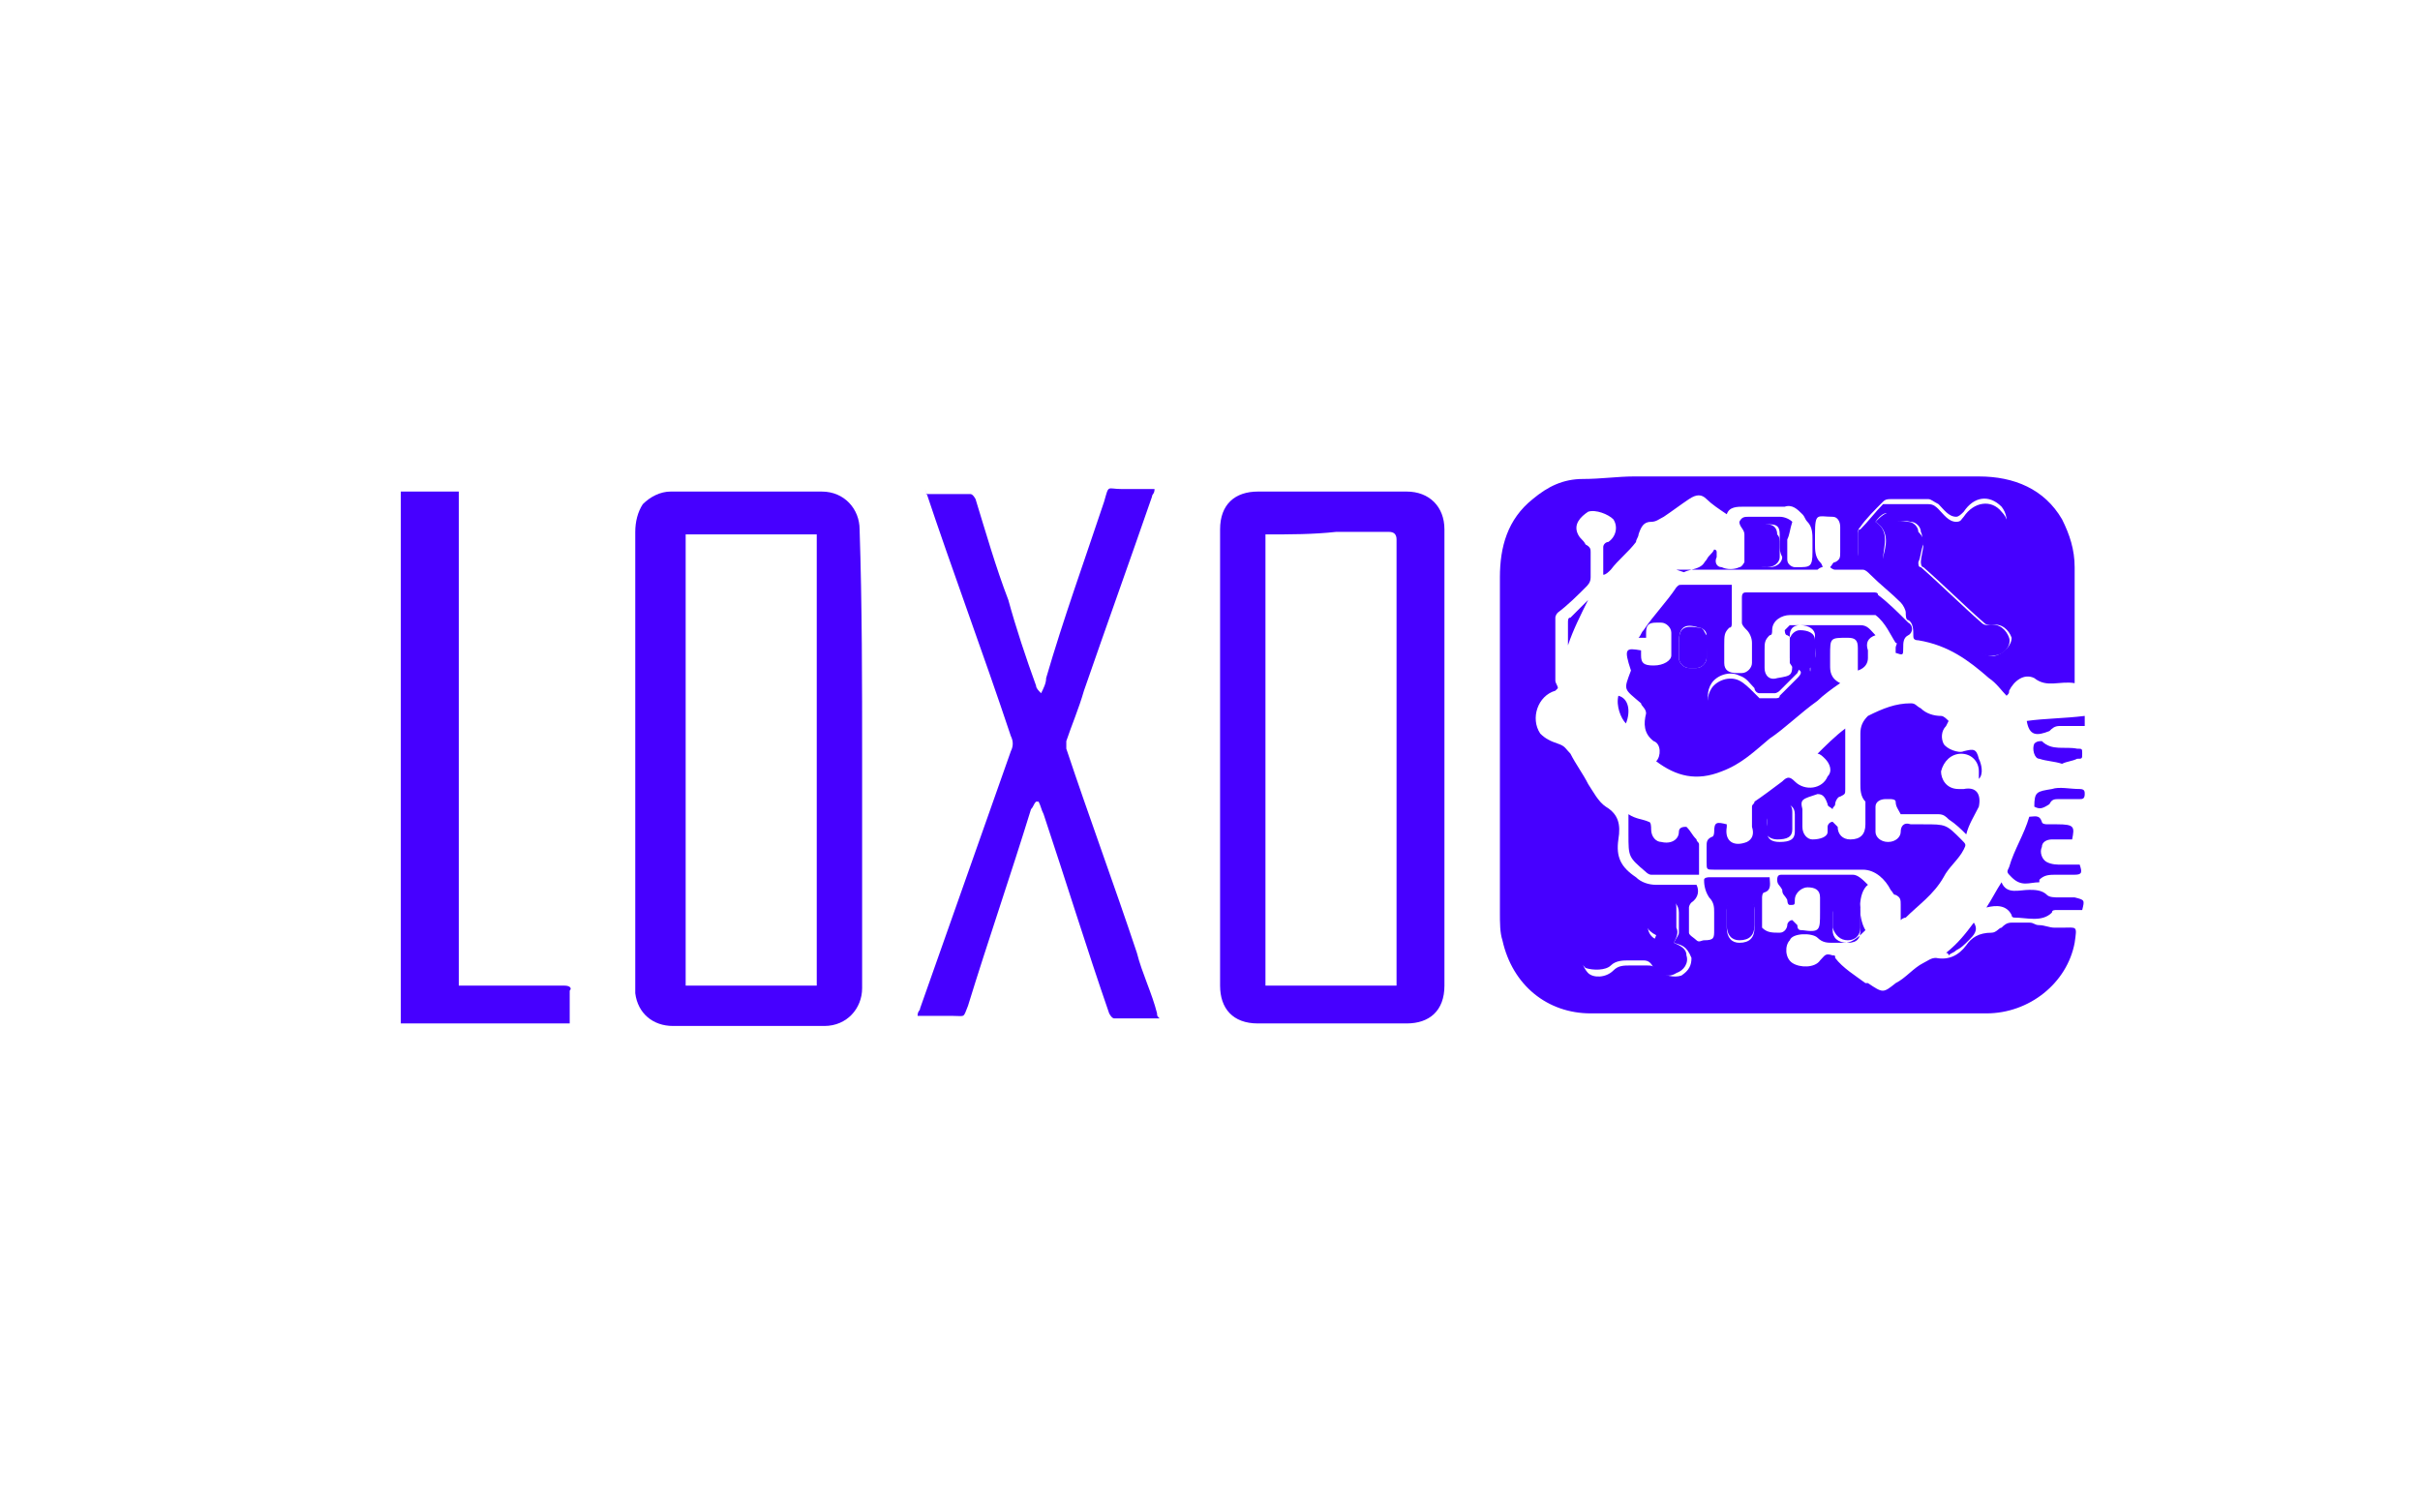 <?xml version="1.0" encoding="utf-8"?>
<!-- Generator: Adobe Illustrator 25.4.1, SVG Export Plug-In . SVG Version: 6.00 Build 0)  -->
<svg version="1.1" id="Capa_1" xmlns="http://www.w3.org/2000/svg" xmlns:xlink="http://www.w3.org/1999/xlink" x="0px" y="0px"
	 viewBox="0 0 96 60" style="enable-background:new 0 0 96 60;" xml:space="preserve">
<style type="text/css">
	.st0{fill:#4600FF;}
</style>
<g>
	<path class="st0" d="M66.8,22.7c0.2-0.1,0.4-0.1,0.6-0.2c0.2-0.1,0.2-0.2,0.3-0.3c0.1-0.2,0.2-0.2,0.3-0.4c0,0,0.1,0,0.1,0.1
		s0,0.2,0,0.2c-0.1,0.2,0,0.4,0.2,0.4c0.2,0.1,0.5,0.1,0.7,0c0.1,0,0.2-0.2,0.2-0.2c0-0.3,0-0.7,0-1.1c0-0.2-0.2-0.3-0.2-0.5
		c0.1-0.2,0.2-0.2,0.4-0.2c0.4,0,0.8,0,1.2,0c0.2,0,0.4,0.1,0.5,0.2c-0.1,0.3-0.1,0.5-0.2,0.7c0,0.2,0,0.6,0,0.8
		c0,0.2,0.2,0.3,0.3,0.3h0.1c0.5,0,0.6,0,0.6-0.6c0-0.2,0-0.3,0-0.5c0-0.2,0-0.5-0.2-0.7c-0.1-0.1-0.1-0.2-0.2-0.3
		c-0.2-0.2-0.4-0.4-0.7-0.3c-0.6,0-1.1,0-1.6,0c-0.3,0-0.6,0-0.7,0.3c-0.3-0.2-0.6-0.4-0.8-0.6s-0.4-0.2-0.7,0
		c-0.3,0.2-0.7,0.5-1,0.7c-0.2,0.1-0.3,0.2-0.5,0.2c-0.3,0-0.4,0.2-0.5,0.5c0,0.1-0.1,0.2-0.1,0.3c-0.3,0.4-0.7,0.7-1,1.1
		c-0.1,0.1-0.2,0.2-0.3,0.2c0-0.4,0-0.7,0-1.1c0-0.1,0.1-0.2,0.2-0.2c0.3-0.2,0.4-0.6,0.2-0.9c-0.2-0.2-0.7-0.4-1-0.3
		c-0.3,0.2-0.6,0.5-0.4,0.9c0.1,0.2,0.2,0.2,0.3,0.4c0.2,0.1,0.2,0.2,0.2,0.3c0,0.3,0,0.7,0,1c0,0.2-0.1,0.3-0.2,0.4
		c-0.3,0.3-0.7,0.7-1.1,1c-0.1,0.1-0.1,0.2-0.1,0.2c0,0.8,0,1.7,0,2.5c0,0.1,0.1,0.2,0.1,0.3l-0.1,0.1c-0.7,0.2-1,1.1-0.6,1.7
		c0.2,0.2,0.4,0.3,0.7,0.4s0.3,0.2,0.5,0.4c0.2,0.4,0.5,0.8,0.7,1.2c0.2,0.3,0.4,0.7,0.7,0.9c0.5,0.3,0.6,0.7,0.5,1.3
		c-0.1,0.7,0.1,1.1,0.7,1.5c0.2,0.2,0.5,0.3,0.8,0.3c0.6,0,1.1,0,1.6,0c0.1,0.2,0.1,0.5-0.2,0.7c-0.1,0.1-0.1,0.2-0.1,0.2
		c0,0.3,0,0.7,0,1c0,0.1,0.2,0.2,0.3,0.3c0.1,0.1,0.2,0,0.3,0c0.4,0,0.4-0.1,0.4-0.4c0-0.2,0-0.5,0-0.7c0-0.2,0-0.4-0.2-0.6
		c-0.2-0.3-0.2-0.6-0.2-0.7c0-0.1,0.2-0.1,0.2-0.1c0.7,0,1.5,0,2.2,0c0.1,0,0.2,0,0.2,0c0,0.2,0.1,0.5-0.2,0.6
		c-0.1,0-0.1,0.2-0.1,0.2c0,0.3,0,0.7,0,1c0,0.1,0,0.2,0,0.2c0.2,0.2,0.4,0.2,0.7,0.2c0.2,0,0.3-0.2,0.3-0.3c0-0.1,0.1-0.2,0.2-0.2
		c0.1,0.1,0.2,0.2,0.2,0.2c0,0.2,0.1,0.2,0.2,0.2l0,0c0.7,0.1,0.7,0,0.7-0.7c0-0.2,0-0.4,0-0.6c0-0.3-0.2-0.4-0.5-0.4
		c-0.2,0-0.5,0.2-0.5,0.5c0,0.2,0,0.2-0.2,0.2c-0.1,0-0.1-0.2-0.1-0.2c-0.1-0.2-0.2-0.2-0.2-0.4c-0.1-0.2-0.2-0.2-0.2-0.4
		c0-0.2,0.1-0.2,0.2-0.2c1,0,1.9,0,2.8,0c0.2,0,0.4,0.2,0.6,0.4c-0.4,0.3-0.4,1.3-0.1,1.8c-0.2,0.2-0.5,0.5-0.8,0.5
		c-0.2,0-0.3,0-0.5,0c-0.2,0-0.4,0-0.6-0.2c-0.2-0.2-1-0.2-1.1,0.1c-0.2,0.2-0.2,0.7,0.1,0.9c0.3,0.2,0.9,0.2,1.1-0.1
		c0.2-0.2,0.2-0.3,0.5-0.2c0.1,0,0.1,0,0.1,0.1c0.3,0.4,0.8,0.7,1.2,1c0,0,0,0,0.1,0c0.6,0.4,0.6,0.4,1.1,0c0.4-0.2,0.7-0.6,1.1-0.8
		c0.2-0.1,0.3-0.2,0.5-0.2c0.5,0.1,0.9-0.1,1.2-0.5c0.2-0.3,0.5-0.5,1-0.5c0.2,0,0.3-0.2,0.4-0.2c0.1-0.1,0.2-0.2,0.4-0.2
		c0.2,0,0.5,0,0.7,0c0.2,0,0.2,0.1,0.4,0.1c0.2,0,0.4,0.1,0.6,0.1c0.1,0,0.2,0,0.3,0c0.6,0,0.6-0.1,0.5,0.6
		c-0.3,1.6-1.8,2.8-3.5,2.8c-5.2,0-10.5,0-15.7,0c-1.7,0-3.1-1.1-3.5-2.9c-0.1-0.3-0.1-0.7-0.1-1.1c0-4.5,0-8.9,0-13.3
		c0-1.2,0.3-2.3,1.3-3.1c0.6-0.5,1.2-0.8,2-0.8c0.7,0,1.4-0.1,2-0.1c4.6,0,9.1,0,13.7,0c1.4,0,2.6,0.5,3.3,1.7
		c0.3,0.6,0.5,1.2,0.5,1.9c0,1.5,0,2.9,0,4.4c0,0.1,0,0.1,0,0.2c-0.6-0.1-1.1,0.2-1.6-0.2c-0.4-0.2-0.8,0.1-1,0.5
		c0,0.1,0,0.1-0.1,0.2c-0.2-0.2-0.4-0.5-0.7-0.7c-0.8-0.7-1.6-1.3-2.8-1.5c-0.2,0-0.2-0.1-0.2-0.2c0-0.2,0-0.5-0.2-0.6
		c-0.1,0-0.1-0.2-0.1-0.3s-0.1-0.3-0.2-0.4c-0.4-0.4-0.8-0.7-1.2-1.1c-0.1-0.1-0.2-0.2-0.3-0.2c-0.3,0-0.7,0-1.1,0
		c-0.1,0-0.2-0.1-0.2-0.1c0.1-0.1,0.1-0.2,0.2-0.2c0.2-0.1,0.2-0.2,0.2-0.4c0-0.3,0-0.7,0-1c0-0.2-0.1-0.4-0.3-0.4
		c-0.6,0-0.7-0.2-0.7,0.7c0,0.2,0,0.3,0,0.4c0,0.2,0,0.5,0.2,0.7c0.1,0.1,0.1,0.2,0.1,0.2c-0.1,0-0.2,0.1-0.2,0.1
		c-1.8,0-3.6,0-5.4,0c-0.1,0-0.1,0-0.2,0C66.8,22.7,66.8,22.7,66.8,22.7z M74.4,20.7c0.2-0.2,0.4-0.4,0.7-0.4c0.2,0,0.6,0,0.8,0
		c0.4-0.1,0.7,0.1,1,0.4c0.2,0.2,0.3,0.2,0.5,0.2s0.3,0.1,0.4,0.2c0.2,0.4,0.7,0.6,1.1,0.5c0.7-0.2,0.9-1,0.5-1.5
		c-0.5-0.5-1.1-0.4-1.5,0.2c-0.1,0.1-0.2,0.2-0.3,0.2c-0.3,0-0.5-0.3-0.7-0.5c-0.2-0.1-0.3-0.2-0.4-0.2c-0.5,0-1,0-1.5,0
		c-0.1,0-0.2,0-0.3,0.1c-0.3,0.3-0.7,0.7-0.9,1c-0.1,0.1-0.1,0.2-0.1,0.2c0,0.2,0,0.6,0,0.8c0,0.2,0.1,0.3,0.3,0.4
		c0.4,0.1,0.7,0,0.7-0.2C74.8,21.7,75,21.1,74.4,20.7z M66.4,37.4c0.1-0.2,0.2-0.3,0.2-0.4c0-0.2,0-0.3,0-0.5c0-0.1,0-0.2,0-0.3
		c0-0.3-0.2-0.5-0.5-0.6c-0.4,0-0.6,0.2-0.7,0.5c0,0.2,0,0.2,0,0.4c-0.1,0.3,0,0.7,0.4,0.8l0,0c-0.2,0.6-0.7,0.5-1.1,0.5
		c-0.1,0-0.2,0-0.2,0c-0.2,0-0.3,0-0.4-0.2c-0.2-0.2-0.5-0.3-0.7-0.2c-0.3,0.1-0.5,0.2-0.6,0.6c-0.1,0.2,0.1,0.5,0.2,0.6
		c0.2,0.2,0.7,0.2,1-0.1c0.2-0.2,0.4-0.2,0.7-0.2c0.2,0,0.3,0,0.6,0c0.2,0,0.3,0,0.5,0.2c0.2,0.2,0.6,0.3,0.9,0.2
		c0.3-0.2,0.4-0.4,0.4-0.7C66.9,37.5,66.7,37.5,66.4,37.4z M76.3,21.6L76.3,21.6c-0.1-0.2,0-0.3-0.1-0.5c0-0.2-0.2-0.4-0.4-0.4
		c-0.4-0.1-0.7,0-0.7,0.2c0,0.6-0.3,1.2,0.4,1.5l0.1,0.1c0.8,0.7,1.6,1.5,2.5,2.3c0.2,0.2,0.3,0.2,0.2,0.5c0,0.1,0,0.2,0,0.2
		c0.1,0.3,0.5,0.6,0.9,0.5c0.3-0.1,0.6-0.4,0.6-0.7c-0.1-0.3-0.4-0.6-0.8-0.5c-0.1,0-0.2,0-0.3-0.1c-0.8-0.7-1.6-1.5-2.4-2.2
		c-0.1,0-0.1-0.2-0.1-0.2C76.2,22.1,76.3,21.8,76.3,21.6z M70.6,21.6c0-0.2,0-0.2,0-0.4c0-0.3-0.1-0.4-0.4-0.4
		c-0.4,0-0.7,0.2-0.7,0.4c0,0.3,0,0.7,0,0.9c0,0.2,0.2,0.4,0.7,0.4c0.3,0,0.5-0.2,0.5-0.4C70.6,21.9,70.6,21.8,70.6,21.6z
		 M69.6,36.5c0-0.2,0-0.2,0-0.4c0-0.3-0.2-0.4-0.5-0.4c-0.4,0-0.6,0.1-0.6,0.4c0,0.2,0,0.4,0,0.7c0,0.4,0.2,0.6,0.5,0.6
		c0.4,0,0.6-0.2,0.6-0.6C69.6,36.6,69.6,36.6,69.6,36.5z M73.8,36.5c0-0.1,0-0.2,0-0.3c0-0.3-0.2-0.5-0.5-0.5s-0.5,0.2-0.6,0.5
		c0,0.2,0,0.5,0,0.7c0,0.3,0.2,0.5,0.6,0.5s0.5-0.2,0.5-0.5C73.8,36.6,73.8,36.6,73.8,36.5z"/>
	<path class="st0" d="M34.2,30.1c0,3,0,6.1,0,9.1c0,0.8-0.6,1.5-1.5,1.5c-2,0-4,0-6,0c-0.8,0-1.4-0.5-1.5-1.3c0-0.2,0-0.2,0-0.4
		c0-5.9,0-11.9,0-17.9c0-0.4,0.1-0.8,0.3-1.1c0.3-0.3,0.7-0.5,1.1-0.5c2,0,4,0,6,0c0.9,0,1.5,0.7,1.5,1.5
		C34.2,24,34.2,27.1,34.2,30.1L34.2,30.1z M27.2,21.2c0,5.9,0,12,0,17.9c1.7,0,3.4,0,5.2,0c0-5.9,0-12,0-17.9
		C30.6,21.2,28.9,21.2,27.2,21.2z"/>
	<path class="st0" d="M57.3,30.1c0,3,0,6,0,9c0,1-0.6,1.5-1.5,1.5c-2,0-3.9,0-5.9,0c-1,0-1.5-0.6-1.5-1.5c0-6,0-12,0-18.1
		c0-1,0.6-1.5,1.5-1.5c2,0,3.9,0,5.9,0c0.9,0,1.5,0.6,1.5,1.5C57.3,24,57.3,27,57.3,30.1z M50.2,21.2c0,6,0,12,0,17.9
		c1.7,0,3.5,0,5.2,0c0-0.2,0-0.2,0-0.4c0-3.1,0-6.3,0-9.4c0-2.6,0-5.3,0-7.9c0-0.2-0.1-0.3-0.3-0.3c-0.7,0-1.4,0-2.1,0
		C52.1,21.2,51.2,21.2,50.2,21.2z"/>
	<path class="st0" d="M36.7,19.6c0.7,0,1.2,0,1.8,0c0.1,0,0.2,0.2,0.2,0.2c0.4,1.3,0.8,2.7,1.3,4c0.3,1.1,0.7,2.3,1.1,3.4
		c0,0.1,0.1,0.2,0.2,0.3c0.1-0.2,0.2-0.4,0.2-0.6c0.7-2.4,1.5-4.6,2.3-7c0.2-0.7,0.1-0.5,0.7-0.5c0.4,0,0.8,0,1.3,0
		c0,0.2-0.1,0.2-0.1,0.3c-0.9,2.6-1.8,5.1-2.7,7.7c-0.2,0.7-0.5,1.4-0.7,2c0,0.1,0,0.2,0,0.3c0.9,2.7,1.9,5.4,2.8,8.1
		c0.2,0.8,0.6,1.6,0.8,2.4c0,0.1,0,0.1,0.1,0.2c-0.6,0-1.2,0-1.8,0c-0.1,0-0.2-0.2-0.2-0.2c-0.9-2.6-1.7-5.2-2.6-7.9
		c-0.1-0.2-0.1-0.3-0.2-0.5h-0.1c-0.1,0.1-0.1,0.2-0.2,0.3c-0.8,2.6-1.7,5.2-2.5,7.8c-0.2,0.5-0.1,0.4-0.6,0.4c-0.5,0-0.9,0-1.4,0
		c0-0.2,0.1-0.2,0.1-0.3c1.2-3.4,2.4-6.8,3.6-10.2c0.1-0.2,0.1-0.4,0-0.6c-1.1-3.3-2.3-6.5-3.4-9.8C36.8,19.7,36.8,19.6,36.7,19.6z"
		/>
	<path class="st0" d="M18.2,39.1c0.2,0,0.3,0,0.4,0c1.3,0,2.5,0,3.8,0c0.2,0,0.3,0.1,0.2,0.2c0,0.4,0,0.9,0,1.3c-2.3,0-4.5,0-6.7,0
		c0-7.1,0-14.1,0-21.1c0.7,0,1.5,0,2.3,0C18.2,26.1,18.2,32.6,18.2,39.1z"/>
	<path class="st0" d="M78,33.1c-0.2-0.2-0.4-0.4-0.7-0.6c-0.1-0.1-0.2-0.2-0.4-0.2c-0.5,0-1.1,0-1.5,0l0,0c-0.1-0.2-0.2-0.3-0.2-0.5
		c0-0.1-0.2-0.1-0.2-0.1c-0.1,0-0.2,0-0.2,0c-0.2,0-0.4,0.1-0.4,0.3c0,0.3,0,0.7,0,1c0,0.2,0.2,0.4,0.5,0.4c0.3,0,0.5-0.2,0.5-0.4
		s0.1-0.4,0.4-0.3c0.2,0,0.3,0,0.5,0c0.9,0,0.9,0,1.5,0.6c0.2,0.2,0.2,0.2,0.1,0.4c-0.2,0.4-0.6,0.7-0.8,1.1c-0.4,0.7-1,1.1-1.5,1.6
		c0,0-0.1,0-0.2,0.1c0-0.2,0-0.4,0-0.6c0-0.2,0-0.3-0.2-0.4c-0.1,0-0.1-0.1-0.2-0.2c-0.2-0.4-0.6-0.8-1.1-0.8c-2,0-3.9,0-5.9,0
		c-0.3,0-0.3,0-0.3-0.3c0-0.2,0-0.4,0-0.6c0-0.2,0-0.3,0.2-0.4c0.1,0,0.1-0.2,0.1-0.2c0-0.4,0.1-0.4,0.5-0.3c0,0,0,0,0,0.1
		c-0.1,0.6,0.3,0.8,0.8,0.6c0.2-0.1,0.3-0.3,0.2-0.6c0-0.2,0-0.5,0-0.8c0-0.1,0.1-0.1,0.1-0.2c0.3-0.2,0.7-0.5,1.1-0.8
		c0.2-0.2,0.3-0.2,0.5,0c0.4,0.4,1.1,0.3,1.3-0.2c0.2-0.2,0.1-0.5-0.1-0.7c-0.1-0.1-0.2-0.2-0.3-0.2c0.3-0.3,0.7-0.7,1.1-1
		c0,0.1,0,0.2,0,0.2c0,0.7,0,1.5,0,2.2c0,0.2,0,0.2-0.2,0.3c-0.1,0-0.2,0.2-0.2,0.3c0,0.1-0.1,0.1-0.1,0.2c-0.1-0.1-0.2-0.1-0.2-0.2
		c-0.1-0.3-0.2-0.4-0.4-0.4c-0.6,0.2-0.7,0.2-0.6,0.6c0,0.2,0,0.4,0,0.7s0.2,0.5,0.4,0.5c0.3,0,0.6-0.1,0.6-0.3c0-0.1,0-0.1,0-0.2
		c0-0.1,0.1-0.2,0.2-0.2c0.1,0.1,0.1,0.1,0.2,0.2c0,0.3,0.2,0.5,0.5,0.5c0.4,0,0.6-0.2,0.6-0.6c0-0.2,0-0.4,0-0.7c0-0.1,0-0.2,0-0.2
		c-0.2-0.2-0.2-0.5-0.2-0.7c0-0.7,0-1.3,0-2c0-0.3,0.1-0.5,0.3-0.7c0.6-0.3,1.1-0.5,1.7-0.5c0.2,0,0.2,0.1,0.4,0.2
		c0.2,0.2,0.5,0.3,0.8,0.3c0.1,0,0.2,0.1,0.3,0.2c0,0-0.1,0.2-0.1,0.2c-0.2,0.2-0.2,0.5-0.1,0.7s0.6,0.4,0.8,0.3
		c0.4-0.1,0.5-0.1,0.6,0.3c0.1,0.2,0.2,0.6,0,0.8c0-0.1,0-0.2,0-0.3c0-0.4-0.3-0.7-0.7-0.7c-0.4,0-0.7,0.3-0.8,0.7
		c0,0.3,0.2,0.7,0.7,0.7c0.1,0,0.2,0,0.2,0c0.5-0.1,0.7,0.2,0.6,0.7C78.3,32.4,78.1,32.7,78,33.1z M70.1,32.6c0,0.2,0,0.2,0,0.4
		c0,0.3,0.2,0.4,0.5,0.4c0.4,0,0.6-0.1,0.6-0.4c0-0.2,0-0.5,0-0.7c0-0.3-0.2-0.4-0.4-0.4c-0.5,0-0.6,0.1-0.6,0.6
		C70.1,32.4,70.1,32.5,70.1,32.6z"/>
	<path class="st0" d="M65.1,25.8c0,0.1,0,0.2,0,0.2c0,0.3,0.1,0.4,0.5,0.4s0.7-0.2,0.7-0.4c0-0.3,0-0.6,0-0.9c0-0.2-0.2-0.4-0.4-0.4
		c-0.1,0-0.2,0-0.2,0c-0.3,0-0.4,0.1-0.4,0.4c0,0.1,0,0.1,0,0.2c-0.1,0-0.2,0-0.3,0c0.1-0.1,0.1-0.2,0.2-0.3
		c0.4-0.6,0.9-1.1,1.3-1.7c0.1-0.1,0.1-0.1,0.2-0.1c0.7,0,1.4,0,2,0c0,0.5,0,1,0,1.5c0,0.1,0,0.2-0.1,0.2c-0.2,0.2-0.2,0.3-0.2,0.7
		c0,0.2,0,0.5,0,0.7c0,0.3,0.2,0.4,0.5,0.4c0.1,0,0.2,0,0.2,0c0.2,0,0.4-0.2,0.4-0.4s0-0.5,0-0.8c0-0.2-0.1-0.4-0.2-0.5
		c-0.1-0.1-0.2-0.2-0.2-0.3c0-0.3,0-0.7,0-1c0-0.2,0.1-0.2,0.2-0.2c1.6,0,3.3,0,5,0c0.1,0,0.2,0,0.2,0.1c0.4,0.3,0.8,0.7,1.2,1.1
		c0.2,0.1,0.2,0.4,0,0.5c-0.2,0.1-0.2,0.3-0.2,0.5c0,0.3,0,0.3-0.3,0.2c0-0.1,0-0.2,0-0.2c0-0.1,0.1-0.2,0-0.2
		c-0.2-0.3-0.4-0.8-0.8-1.1c-0.1,0-0.2,0-0.2,0c-1.1,0-2.1,0-3.2,0c-0.3,0-0.7,0.2-0.7,0.6c0,0.1,0,0.2-0.1,0.2
		c-0.2,0.2-0.2,0.3-0.2,0.6s0,0.5,0,0.7c0,0.3,0.2,0.5,0.5,0.4c0.6-0.1,0.6-0.1,0.6-0.7c0-0.2,0-0.4,0-0.6c0-0.2,0-0.3-0.2-0.4
		c-0.1,0-0.1-0.2-0.1-0.2c0.1-0.1,0.2-0.2,0.2-0.2c0.1,0,0.2,0,0.2,0c0.9,0,1.7,0,2.6,0c0.3,0,0.4,0.2,0.6,0.4
		c-0.3,0.1-0.4,0.3-0.3,0.6c0,0.1,0,0.2,0,0.3c0,0.2-0.1,0.4-0.4,0.5c0-0.3,0-0.7,0-0.9c0-0.3-0.1-0.4-0.4-0.4c-0.7,0-0.7,0-0.7,0.7
		c0,0.2,0,0.3,0,0.4c0,0.2,0,0.5,0.4,0.7c-0.3,0.2-0.7,0.5-0.9,0.7c-0.7,0.5-1.3,1.1-1.9,1.5c-0.6,0.5-1.1,1-1.9,1.3
		c-1,0.4-1.8,0.2-2.6-0.4c0.2-0.2,0.2-0.7-0.1-0.8c-0.4-0.3-0.4-0.7-0.3-1.1c0-0.2-0.2-0.3-0.2-0.4c-0.7-0.6-0.7-0.5-0.4-1.3
		C64.4,25.7,64.5,25.7,65.1,25.8z M72,25.7c0-0.2,0-0.3,0-0.5c0-0.2-0.2-0.4-0.6-0.4c-0.3,0-0.4,0.2-0.4,0.4c0,0.3,0,0.7,0,0.9
		c0,0.1,0.1,0.2,0.2,0.2c0.2,0.2,0.2,0.2,0.1,0.4c-0.2,0.2-0.5,0.5-0.7,0.7c-0.1,0.1-0.2,0.1-0.2,0.1c-0.2,0-0.4,0-0.6,0
		c-0.1,0-0.2-0.1-0.2-0.2c-0.2-0.2-0.3-0.4-0.6-0.5c-0.4-0.2-0.9,0-1.1,0.3c-0.2,0.3-0.2,0.7,0,1c0.4,0.6,1.4,0.6,1.7-0.1
		c0.1-0.2,0.2-0.2,0.3-0.2c0.7,0.2,1.1-0.2,1.5-0.7l0,0c0.2-0.2,0.5-0.3,0.4-0.7v-0.1C72.1,26.2,72,25.9,72,25.7z M66.6,25.7
		L66.6,25.7c0,0.2,0,0.3,0,0.4c0,0.2,0.2,0.4,0.4,0.4c0.1,0,0.2,0,0.3,0c0.2,0,0.4-0.2,0.4-0.4c0-0.3,0-0.6,0-0.9
		c0-0.2-0.2-0.3-0.3-0.3c-0.6-0.2-0.8,0-0.8,0.6C66.6,25.5,66.6,25.6,66.6,25.7z"/>
	<path class="st0" d="M67.4,34.7c-0.7,0-1.3,0-1.9,0c-0.1,0-0.2-0.1-0.2-0.1c-0.7-0.6-0.7-0.6-0.7-1.5c0-0.2,0-0.5,0-0.8
		c0.3,0.2,0.6,0.2,0.8,0.3c0.1,0,0.1,0.2,0.1,0.3c0,0.3,0.2,0.5,0.4,0.5c0.4,0.1,0.7-0.1,0.7-0.4c0-0.2,0.2-0.2,0.3-0.2
		c0.2,0.2,0.2,0.3,0.4,0.5c0,0.1,0.1,0.1,0.1,0.2C67.4,34,67.4,34.3,67.4,34.7z"/>
	<path class="st0" d="M82.2,33.3c-0.3,0-0.6,0-0.8,0S81,33.4,81,33.6c-0.1,0.2,0,0.5,0.2,0.6c0.2,0.1,0.4,0.1,0.6,0.1
		c0.2,0,0.5,0,0.7,0c0.1,0.3,0.1,0.4-0.2,0.4c-0.2,0-0.4,0-0.7,0s-0.5,0-0.7,0.2L80.9,35c-0.4,0-0.7,0.2-1.1-0.2
		c-0.2-0.2-0.2-0.2-0.1-0.4c0.2-0.7,0.6-1.3,0.8-2c0.2,0,0.4-0.1,0.5,0.2c0,0.1,0.2,0.1,0.2,0.1c0.2,0,0.3,0,0.4,0
		C82.3,32.7,82.3,32.8,82.2,33.3z"/>
	<path class="st0" d="M82.6,36.1c-0.3,0-0.7,0-1,0c-0.1,0-0.2,0-0.2,0.1c-0.4,0.4-1,0.2-1.5,0.2c0,0-0.1,0-0.1-0.1
		c-0.2-0.4-0.6-0.4-1-0.3c0.2-0.3,0.4-0.7,0.6-1c0.2,0.5,0.7,0.3,1.1,0.3c0.2,0,0.5,0,0.7,0.2c0.1,0.1,0.3,0.1,0.5,0.1s0.3,0,0.6,0
		C82.7,35.7,82.7,35.7,82.6,36.1z"/>
	<path class="st0" d="M80.4,28.6c0.7-0.1,1.5-0.1,2.3-0.2c0,0.2,0,0.3,0,0.4c-0.3,0-0.7,0-1,0c-0.2,0-0.3,0.1-0.4,0.2
		C80.8,29.2,80.5,29.2,80.4,28.6z"/>
	<path class="st0" d="M80.7,32c0-0.6,0.1-0.6,0.7-0.7c0.3-0.1,0.7,0,1.1,0c0.2,0,0.2,0.1,0.2,0.2c0,0.2-0.1,0.2-0.2,0.2
		c-0.2,0-0.6,0-0.8,0c-0.2,0-0.3,0-0.4,0.2C81,32.1,80.9,32.1,80.7,32z"/>
	<path class="st0" d="M81.8,30.3c-0.3-0.1-0.6-0.1-0.9-0.2c-0.2,0-0.3-0.4-0.2-0.6c0.1-0.1,0.2-0.1,0.3-0.1c0.4,0.4,0.9,0.2,1.4,0.3
		c0.2,0,0.2,0,0.2,0.2s0,0.2-0.2,0.2C82.2,30.2,82,30.2,81.8,30.3C81.8,30.2,81.8,30.3,81.8,30.3z"/>
	<path class="st0" d="M62.2,25.6c0-0.3,0-0.7,0-0.9c0-0.1,0-0.2,0.1-0.2c0.2-0.2,0.5-0.5,0.7-0.7C62.7,24.4,62.4,25,62.2,25.6z"/>
	<path class="st0" d="M78.3,36.6c0.2,0.3,0,0.5-0.2,0.7s-0.3,0.3-0.5,0.4c-0.1,0.1-0.2,0.1-0.3,0.2c0,0,0-0.1-0.1-0.1
		C77.7,37.4,78,37,78.3,36.6z"/>
	<path class="st0" d="M64.5,28.7c-0.2-0.2-0.4-0.7-0.3-1.1C64.6,27.7,64.7,28.2,64.5,28.7z"/>
	<path class="st0" d="M74.4,20.7c0.6,0.4,0.3,1,0.3,1.5c0,0.2-0.3,0.3-0.7,0.2c-0.2-0.1-0.3-0.2-0.3-0.4s0-0.6,0-0.8
		c0-0.1,0-0.2,0.1-0.2c0.3-0.3,0.6-0.7,0.9-1C74.8,20,74.9,20,75,20c0.5,0,1,0,1.5,0c0.2,0,0.3,0.1,0.4,0.2c0.2,0.2,0.4,0.5,0.7,0.5
		c0.2,0,0.2-0.1,0.3-0.2c0.4-0.6,1.1-0.7,1.5-0.2c0.5,0.5,0.2,1.2-0.5,1.5c-0.4,0.2-1-0.1-1.1-0.5c-0.1-0.2-0.2-0.2-0.4-0.2
		c-0.2,0-0.4-0.2-0.5-0.2c-0.2-0.3-0.6-0.4-1-0.4c-0.2,0-0.5,0-0.8,0C74.9,20.2,74.6,20.4,74.4,20.7z"/>
	<path class="st0" d="M66.4,37.4c0.2,0.1,0.5,0.2,0.5,0.5c0.1,0.3-0.1,0.6-0.4,0.7c-0.3,0.2-0.7,0.1-0.9-0.2
		c-0.1-0.2-0.2-0.3-0.4-0.3s-0.3,0-0.6,0c-0.2,0-0.5,0-0.7,0.2c-0.2,0.2-0.7,0.2-1,0.1c-0.2-0.2-0.3-0.3-0.2-0.6
		c0.1-0.3,0.2-0.5,0.6-0.6c0.3-0.1,0.6,0,0.7,0.2c0.1,0.2,0.2,0.2,0.4,0.2c0.1,0,0.2,0,0.2,0c0.4,0,0.9,0.1,1.1-0.5c0,0.1,0,0,0,0
		c-0.4-0.2-0.5-0.5-0.4-0.8c0-0.2,0-0.2,0-0.4c0-0.4,0.2-0.5,0.7-0.5c0.3,0,0.5,0.2,0.5,0.6c0,0.1,0,0.2,0,0.3c0,0.2,0,0.3,0,0.5
		C66.6,37,66.5,37.2,66.4,37.4z"/>
	<path class="st0" d="M76.3,21.6c-0.1,0.2-0.1,0.5-0.2,0.7c0,0.1,0,0.2,0.1,0.2c0.8,0.7,1.6,1.5,2.4,2.2c0.1,0.1,0.2,0.1,0.3,0.1
		c0.4-0.1,0.7,0.2,0.8,0.5c0.1,0.3-0.2,0.7-0.6,0.7c-0.4,0.1-0.7-0.2-0.9-0.5c0-0.1,0-0.2,0-0.2c0.2-0.2,0-0.3-0.2-0.5
		c-0.8-0.7-1.6-1.5-2.5-2.3l-0.1-0.1c-0.7-0.3-0.4-1-0.4-1.5c0-0.2,0.2-0.3,0.7-0.2c0.2,0,0.4,0.2,0.4,0.4
		C76.3,21.3,76.3,21.4,76.3,21.6L76.3,21.6z"/>
	<path class="st0" d="M70.6,21.6c0,0.2,0,0.3,0,0.5c0,0.2-0.2,0.4-0.5,0.4c-0.4,0-0.6-0.1-0.7-0.4c0-0.3,0-0.7,0-0.9
		c0-0.3,0.2-0.4,0.7-0.4c0.3,0,0.4,0.2,0.4,0.4C70.6,21.3,70.6,21.4,70.6,21.6z"/>
	<path class="st0" d="M69.6,36.5c0,0.1,0,0.2,0,0.2c0,0.4-0.2,0.6-0.6,0.6c-0.3,0-0.5-0.2-0.5-0.6c0-0.2,0-0.4,0-0.7
		c0-0.3,0.2-0.4,0.6-0.4c0.3,0,0.5,0.2,0.5,0.4C69.6,36.2,69.6,36.3,69.6,36.5z"/>
	<path class="st0" d="M73.8,36.5c0,0.1,0,0.2,0,0.3c0,0.3-0.2,0.5-0.5,0.5s-0.5-0.2-0.6-0.5c0-0.2,0-0.5,0-0.7
		c0-0.3,0.2-0.5,0.6-0.5s0.5,0.2,0.5,0.5C73.8,36.2,73.8,36.3,73.8,36.5z"/>
	<path class="st0" d="M70.1,32.6c0-0.1,0-0.2,0-0.2c0-0.5,0.2-0.6,0.6-0.6c0.3,0,0.4,0.2,0.4,0.4s0,0.5,0,0.7c0,0.3-0.2,0.4-0.6,0.4
		c-0.3,0-0.5-0.2-0.5-0.4C70.1,32.8,70.1,32.7,70.1,32.6z"/>
	<path class="st0" d="M72,25.7c0,0.2,0.1,0.6-0.2,0.8v0.1c0.1,0.3-0.2,0.5-0.4,0.7l0,0c-0.4,0.5-0.9,0.8-1.5,0.7
		c-0.2,0-0.2,0.1-0.3,0.2c-0.3,0.7-1.3,0.7-1.7,0.1c-0.2-0.3-0.2-0.7,0-1c0.2-0.3,0.7-0.5,1.1-0.3c0.2,0.1,0.4,0.3,0.6,0.5
		c0.1,0.1,0.2,0.2,0.2,0.2c0.2,0,0.4,0,0.6,0c0.1,0,0.2,0,0.2-0.1c0.2-0.2,0.5-0.5,0.7-0.7c0.2-0.2,0.2-0.3-0.1-0.4
		c-0.1,0-0.2-0.2-0.2-0.2c0-0.3,0-0.7,0-0.9c0-0.2,0.2-0.4,0.4-0.4c0.3,0,0.6,0.1,0.6,0.4C72,25.3,72,25.5,72,25.7z"/>
	<path class="st0" d="M66.6,25.7c0-0.1,0-0.2,0-0.2c0-0.6,0.2-0.7,0.8-0.6c0.2,0,0.2,0.2,0.3,0.3c0.1,0.3,0,0.6,0,0.9
		c0,0.2-0.2,0.4-0.4,0.4c-0.1,0-0.2,0-0.3,0c-0.2,0-0.4-0.2-0.4-0.4C66.6,25.9,66.6,25.7,66.6,25.7L66.6,25.7z"/>
</g>
</svg>
